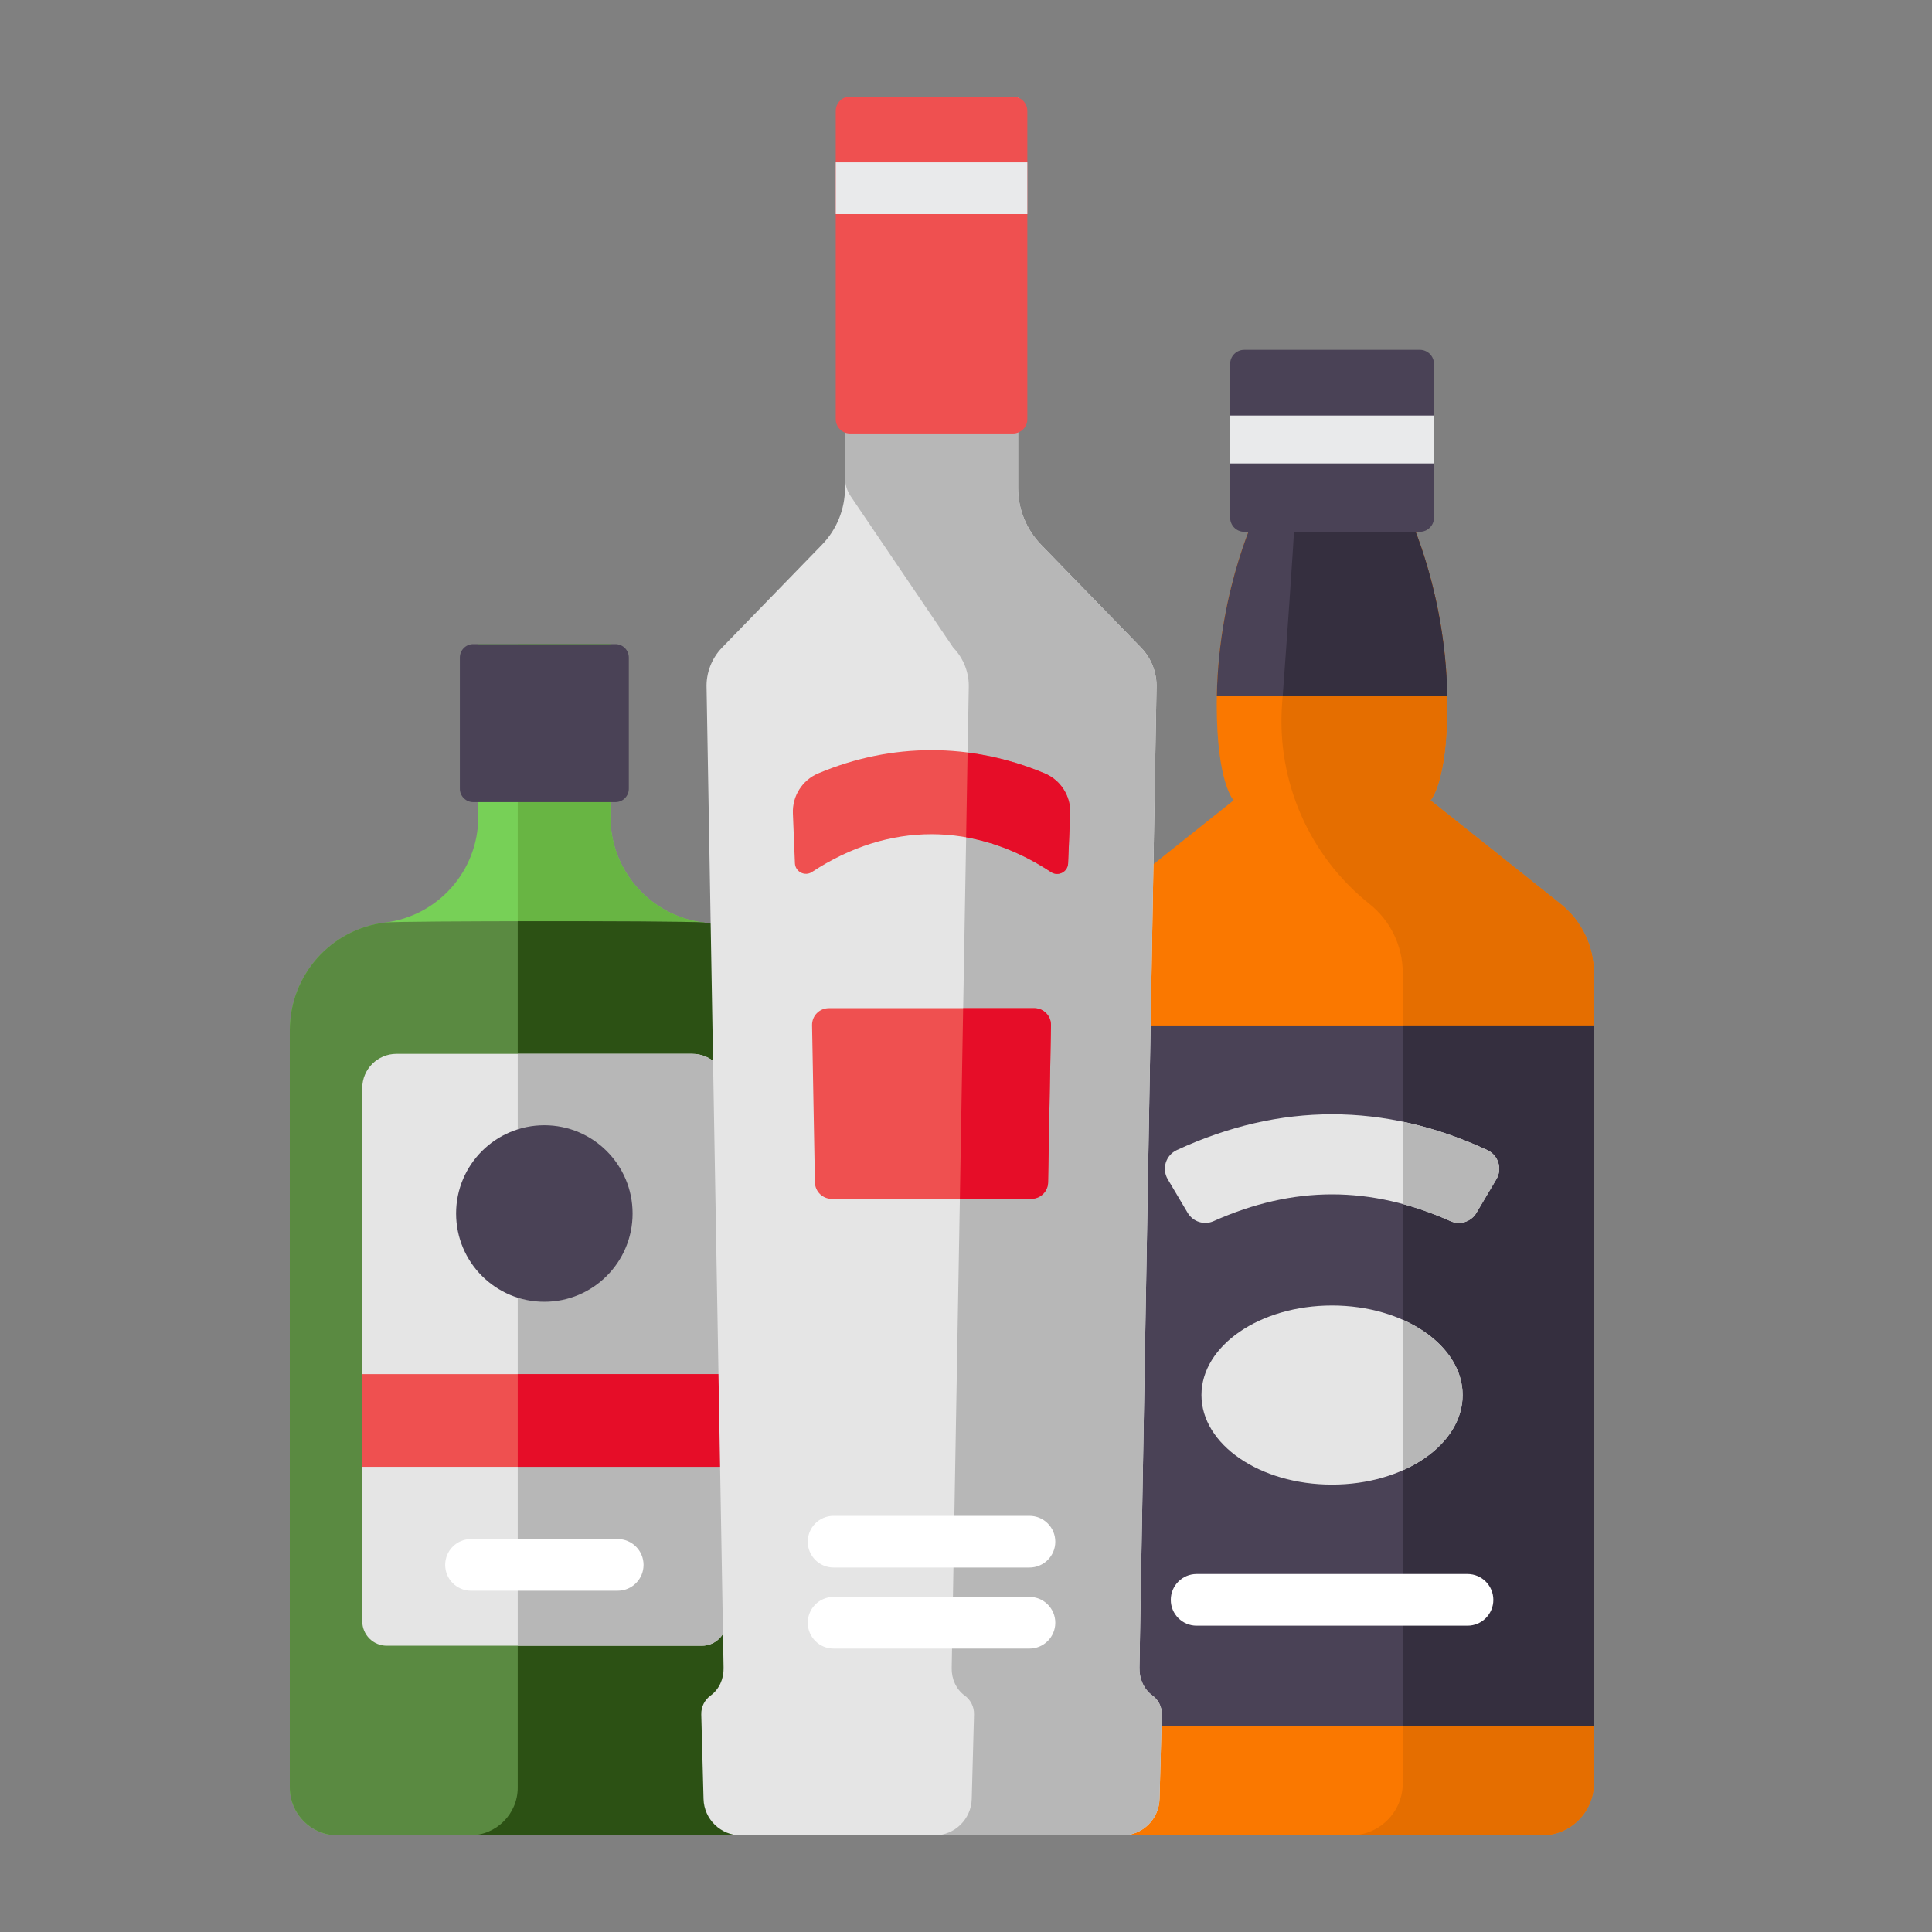 <svg width="40" height="40" viewBox="0 0 40 40" fill="none" xmlns="http://www.w3.org/2000/svg">
<rect x="0" y="0" width="40" height="40" fill="#808080" stroke="none"/>
<path d="M29.615 16.57C29.615 16.57 29.965 16.217 29.965 14.581C29.965 12.206 29.089 10.494 29.089 10.494H26.068C26.068 10.494 25.191 12.206 25.191 14.581C25.191 16.217 25.541 16.57 25.541 16.57L22.846 18.717C22.411 19.063 22.157 19.589 22.157 20.145V36.919C22.157 37.516 22.641 38 23.238 38H31.919C32.516 38 32.999 37.516 32.999 36.919V20.145C32.999 19.589 32.746 19.063 32.311 18.717L29.615 16.57Z" fill="#FA7800"/>
<path d="M32.312 18.717L29.616 16.57C29.616 16.57 29.966 16.217 29.966 14.581C29.966 12.206 29.089 10.494 29.089 10.494H26.823C26.748 11.758 26.639 13.299 26.544 14.578C26.427 16.172 27.104 17.721 28.355 18.717C28.789 19.063 29.043 19.589 29.043 20.145V36.918C29.043 37.516 28.559 37.999 27.962 37.999H31.919C32.516 37.999 33 37.516 33 36.918V20.145C33 19.589 32.746 19.063 32.312 18.717Z" fill="#E56E00"/>
<path d="M33 21.231H22.157V35.73H33V21.231Z" fill="#4A4256"/>
<path d="M29.964 14.416C29.925 12.127 29.089 10.494 29.089 10.494H26.068C26.068 10.494 25.232 12.127 25.193 14.416H29.964Z" fill="#4A4256"/>
<path d="M12.638 16.913V13.336H9.902V16.913C9.902 18.026 9.074 18.964 7.97 19.101C6.845 19.24 6 20.196 6 21.33V37.01C6 37.557 6.443 38 6.989 38H15.551C16.098 38 16.54 37.557 16.54 37.01V21.33C16.54 20.196 15.695 19.24 14.57 19.101C13.467 18.964 12.638 18.026 12.638 16.913Z" fill="#77D057"/>
<path d="M14.571 19.101C13.467 18.964 12.638 18.026 12.638 16.913V13.336H10.719V37.01C10.719 37.557 10.276 38 9.729 38H15.551C16.098 38 16.541 37.557 16.541 37.01V21.33C16.541 20.196 15.696 19.24 14.571 19.101Z" fill="#68B543"/>
<path d="M12.742 16.607H9.798C9.645 16.607 9.521 16.483 9.521 16.33V13.613C9.521 13.46 9.645 13.336 9.798 13.336H12.742C12.895 13.336 13.019 13.46 13.019 13.613V16.33C13.019 16.483 12.895 16.607 12.742 16.607Z" fill="#4A4256"/>
<path d="M7.97 19.1C6.845 19.239 6 20.195 6 21.329V37.01C6 37.556 6.443 37.999 6.989 37.999H15.551C16.098 37.999 16.54 37.556 16.54 37.01V21.329C16.54 20.195 15.695 19.239 14.57 19.1C14.274 19.063 8.267 19.063 7.97 19.1Z" fill="#5A8A41"/>
<path d="M16.455 20.714C16.418 20.584 16.369 20.458 16.31 20.338C16.281 20.278 16.249 20.219 16.214 20.162C15.95 19.728 15.541 19.389 15.05 19.214C14.898 19.16 14.737 19.12 14.571 19.1C14.405 19.079 12.457 19.07 10.719 19.073V37.01C10.719 37.556 10.276 37.999 9.729 37.999H15.551C15.79 37.999 16.01 37.914 16.181 37.773C16.352 37.632 16.474 37.435 16.521 37.209C16.534 37.145 16.541 37.078 16.541 37.01V21.329C16.541 21.117 16.511 20.91 16.455 20.714Z" fill="#2C5114"/>
<path d="M15.041 33.565V22.527C15.041 22.136 14.724 21.819 14.334 21.819H8.207C7.817 21.819 7.5 22.136 7.5 22.527V33.565C7.5 33.846 7.728 34.073 8.008 34.073H14.532C14.813 34.073 15.041 33.846 15.041 33.565Z" fill="#E5E5E5"/>
<path d="M10.719 34.073H14.532C14.813 34.073 15.041 33.846 15.041 33.565V22.527C15.041 22.136 14.724 21.819 14.334 21.819H10.719L10.719 34.073Z" fill="#B7B7B7"/>
<path d="M11.27 26.952C12.279 26.952 13.097 26.134 13.097 25.124C13.097 24.115 12.279 23.297 11.27 23.297C10.261 23.297 9.443 24.115 9.443 25.124C9.443 26.134 10.261 26.952 11.27 26.952Z" fill="#4A4256"/>
<path d="M12.789 32.934H9.752C9.457 32.934 9.217 32.695 9.217 32.399C9.217 32.104 9.457 31.864 9.752 31.864H12.789C13.084 31.864 13.324 32.104 13.324 32.399C13.324 32.695 13.084 32.934 12.789 32.934Z" fill="white"/>
<path d="M15.04 28.45H7.5V30.369H15.04V28.45Z" fill="#EF5050"/>
<path d="M15.041 28.45H10.719V30.369H15.041V28.45Z" fill="#E60D28"/>
<path d="M23.86 35.104C23.681 34.974 23.588 34.757 23.591 34.537L23.944 14.249C23.957 13.936 23.841 13.632 23.623 13.407L21.555 11.278C21.249 10.963 21.078 10.54 21.078 10.101V2.002H19.286H17.495V10.101C17.495 10.54 17.324 10.963 17.018 11.278L14.95 13.407C14.732 13.632 14.616 13.936 14.629 14.249L14.981 34.537C14.985 34.757 14.891 34.974 14.713 35.104C14.591 35.192 14.514 35.336 14.519 35.498L14.566 37.246C14.577 37.666 14.921 38 15.341 38H19.286H23.232C23.652 38 23.995 37.666 24.007 37.246L24.054 35.498C24.058 35.336 23.981 35.192 23.86 35.104Z" fill="#E5E5E5"/>
<path d="M23.86 35.104C23.681 34.974 23.588 34.757 23.591 34.537L23.944 14.249C23.957 13.936 23.841 13.632 23.623 13.407L21.555 11.278C21.249 10.962 21.078 10.54 21.078 10.101V2.002H19.286H17.495V9.893C17.495 10.029 17.536 10.161 17.612 10.273L19.735 13.407C19.953 13.632 20.07 13.936 20.057 14.249L19.704 34.537C19.7 34.757 19.794 34.974 19.973 35.104C20.094 35.192 20.171 35.336 20.166 35.498L20.119 37.246C20.108 37.666 19.764 38 19.344 38H23.232C23.652 38 23.995 37.666 24.007 37.246L24.054 35.498C24.058 35.336 23.981 35.192 23.86 35.104Z" fill="#B7B7B7"/>
<path d="M20.973 8.975H17.599C17.435 8.975 17.303 8.843 17.303 8.679V2.296C17.303 2.133 17.435 2 17.599 2H20.973C21.137 2 21.27 2.133 21.27 2.296V8.679C21.27 8.843 21.137 8.975 20.973 8.975Z" fill="#EF5050"/>
<path d="M16.811 18.054C18.399 17.01 20.173 17.01 21.762 18.056C21.91 18.153 22.107 18.052 22.114 17.875L22.157 16.843C22.172 16.484 21.963 16.153 21.632 16.013C20.11 15.371 18.464 15.37 16.941 16.012C16.61 16.151 16.401 16.482 16.416 16.841L16.458 17.873C16.466 18.05 16.663 18.151 16.811 18.054Z" fill="#EF5050"/>
<path d="M21.314 32.454H17.259C16.963 32.454 16.724 32.215 16.724 31.919C16.724 31.623 16.963 31.384 17.259 31.384H21.314C21.609 31.384 21.849 31.623 21.849 31.919C21.849 32.215 21.609 32.454 21.314 32.454Z" fill="white"/>
<path d="M21.314 34.132H17.259C16.963 34.132 16.724 33.892 16.724 33.597C16.724 33.301 16.963 33.062 17.259 33.062H21.314C21.609 33.062 21.849 33.301 21.849 33.597C21.849 33.892 21.609 34.132 21.314 34.132Z" fill="white"/>
<path d="M21.353 24.821H17.22C17.03 24.821 16.876 24.669 16.872 24.48L16.813 21.227C16.809 21.032 16.965 20.873 17.16 20.873H21.413C21.607 20.873 21.764 21.032 21.76 21.227L21.7 24.48C21.697 24.669 21.542 24.821 21.353 24.821Z" fill="#EF5050"/>
<path d="M21.27 3.361H17.303V4.432H21.27V3.361Z" fill="#E9EAEB"/>
<path d="M33 21.231H29.043V35.73H33V21.231Z" fill="#352F3F"/>
<path d="M30.032 25.283C28.377 24.544 26.784 24.542 25.125 25.283C24.929 25.37 24.698 25.295 24.589 25.11C24.451 24.878 24.314 24.646 24.177 24.415C24.048 24.197 24.136 23.917 24.365 23.811C26.5 22.823 28.657 22.822 30.792 23.811C31.021 23.917 31.109 24.198 30.98 24.415C30.843 24.646 30.706 24.878 30.568 25.11C30.459 25.295 30.229 25.37 30.032 25.283Z" fill="#E5E5E5"/>
<path d="M27.578 30.737C29.071 30.737 30.282 29.907 30.282 28.883C30.282 27.859 29.071 27.029 27.578 27.029C26.085 27.029 24.875 27.859 24.875 28.883C24.875 29.907 26.085 30.737 27.578 30.737Z" fill="#E5E5E5"/>
<path d="M30.383 33.658H24.775C24.479 33.658 24.24 33.419 24.24 33.123C24.24 32.828 24.479 32.588 24.775 32.588H30.383C30.678 32.588 30.918 32.828 30.918 33.123C30.918 33.419 30.678 33.658 30.383 33.658Z" fill="white"/>
<path d="M29.043 27.325V30.441C29.788 30.111 30.282 29.537 30.282 28.883C30.282 28.23 29.788 27.655 29.043 27.325Z" fill="#B7B7B7"/>
<path d="M30.792 23.811C30.21 23.541 29.627 23.346 29.043 23.224V24.928C29.371 25.017 29.701 25.135 30.033 25.283C30.229 25.37 30.459 25.295 30.569 25.11C30.706 24.878 30.843 24.647 30.981 24.415C31.11 24.198 31.021 23.917 30.792 23.811Z" fill="#B7B7B7"/>
<path d="M29.964 14.416C29.929 12.343 29.239 10.807 29.11 10.537C29.109 10.534 29.108 10.533 29.107 10.531C29.103 10.522 29.1 10.515 29.097 10.51C29.092 10.5 29.089 10.494 29.089 10.494H26.823C26.752 11.705 26.648 13.171 26.557 14.416L29.964 14.416Z" fill="#352F3F"/>
<path d="M29.397 11.01H25.76C25.599 11.01 25.469 10.879 25.469 10.718V7.535C25.469 7.374 25.599 7.243 25.76 7.243H29.397C29.558 7.243 29.689 7.374 29.689 7.535V10.718C29.689 10.879 29.558 11.01 29.397 11.01Z" fill="#4A4256"/>
<path d="M29.689 8.603H25.469V9.595H29.689V8.603Z" fill="#E9EAEB"/>
<path d="M21.413 20.872H19.941L19.873 24.82H21.353C21.542 24.82 21.697 24.668 21.7 24.479L21.76 21.226C21.763 21.032 21.607 20.872 21.413 20.872Z" fill="#E60D28"/>
<path d="M21.632 16.013C21.11 15.793 20.574 15.65 20.033 15.581L20.003 17.335C20.601 17.442 21.193 17.681 21.761 18.056C21.909 18.153 22.107 18.052 22.114 17.875L22.157 16.843C22.172 16.484 21.963 16.153 21.632 16.013Z" fill="#E60D28"/>
</svg>
